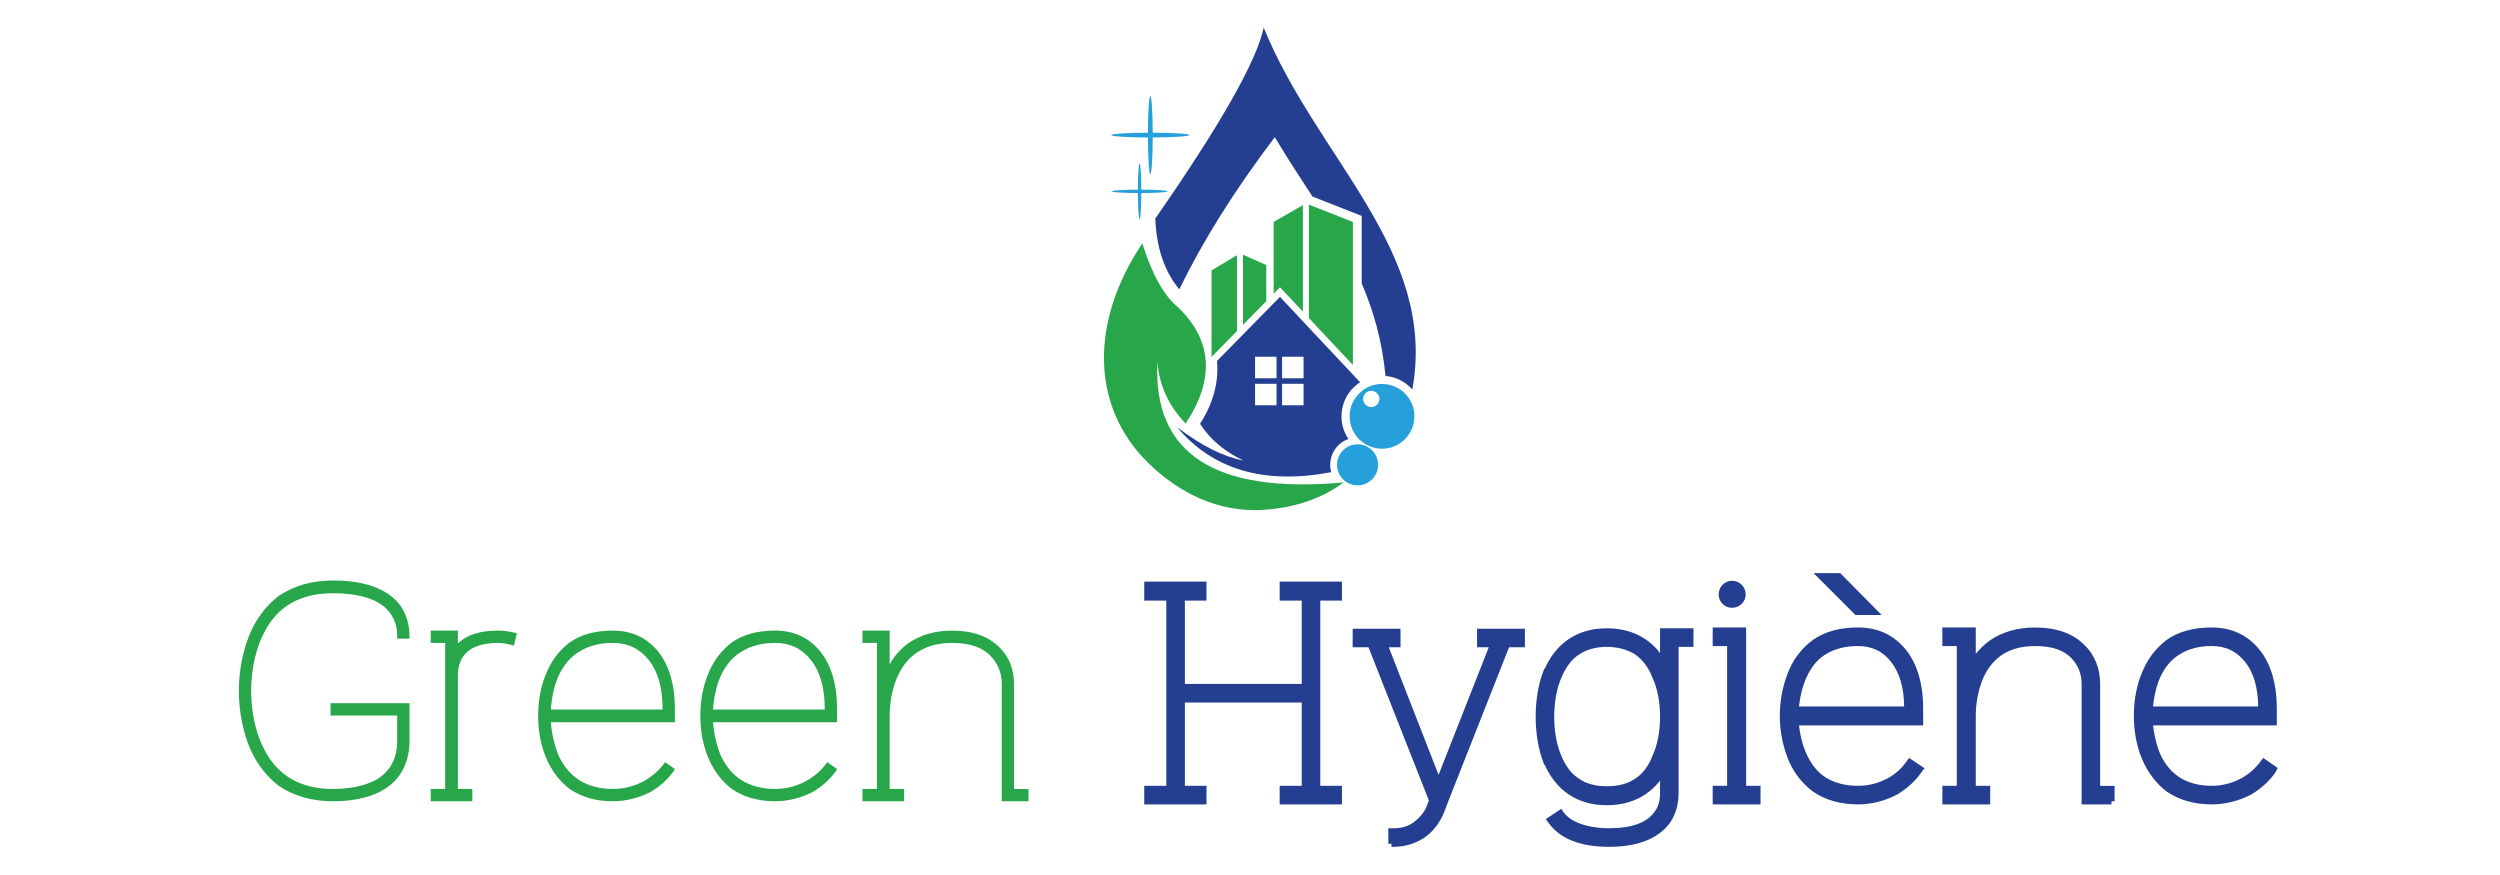 <?xml version="1.0" encoding="utf-8"?>
<!-- Generator: Adobe Illustrator 16.0.0, SVG Export Plug-In . SVG Version: 6.00 Build 0)  -->
<!DOCTYPE svg PUBLIC "-//W3C//DTD SVG 1.1//EN" "http://www.w3.org/Graphics/SVG/1.1/DTD/svg11.dtd">
<svg version="1.1" id="Calque_1" xmlns:x="http://ns.adobe.com/Extensibility/1.0/" xmlns:i="http://ns.adobe.com/AdobeIllustrator/10.0/" xmlns:graph="http://ns.adobe.com/Graphs/1.0/"
	 xmlns="http://www.w3.org/2000/svg" xmlns:xlink="http://www.w3.org/1999/xlink" x="0px" y="0px" width="200px" height="70px"
	 viewBox="0 0 200 70" enable-background="new 0 0 200 70" xml:space="preserve">
<g>
	<path fill="#27A74A" d="M26.613,64.101c-1.698,0-3.159-0.442-4.347-1.256c-0.951-0.748-1.698-1.698-2.242-2.922
		c-0.577-1.324-0.917-2.989-0.917-4.653s0.34-3.294,0.917-4.652c0.543-1.223,1.291-2.174,2.242-2.921
		c1.188-0.815,2.649-1.257,4.347-1.257c2.547,0,4.347,0.646,5.366,1.936c0.781,1.053,0.781,2.208,0.781,2.582v0.136h-0.985v-0.136
		c0-0.374,0-1.188-0.611-1.971c-0.781-1.018-2.343-1.527-4.551-1.527c-2.581,0-4.449,1.053-5.502,3.191
		c-0.883,1.698-1.019,3.636-1.019,4.619c0,0.985,0.136,2.921,1.019,4.619c1.053,2.14,2.921,3.227,5.502,3.227
		c1.46,0,2.615-0.271,3.498-0.746c1.087-0.646,1.664-1.665,1.664-3.092V57.24h-5.332v-0.985h6.317v3.022
		c0,1.053-0.271,1.971-0.781,2.718C30.994,63.387,29.16,64.101,26.613,64.101z"/>
	<path fill="#27A74A" d="M37.787,64.101h-3.328v-0.985h1.155V51.433h-1.155v-0.985h2.173v1.02c0.713-0.681,1.766-1.02,3.192-1.02
		c0.476,0,0.951,0.068,1.358,0.17l0.17,0.033l-0.238,0.985l-0.17-0.034c-0.339-0.102-0.747-0.169-1.121-0.169
		c-1.393,0-2.343,0.407-2.818,1.155c-0.374,0.61-0.374,1.256-0.374,1.527v9h1.155V64.101z"/>
	<path fill="#27A74A" d="M49.028,64.101c-1.358,0-2.513-0.34-3.464-0.985c-0.747-0.577-1.358-1.358-1.766-2.241
		c-0.51-1.088-0.747-2.344-0.747-3.6c0-1.291,0.237-2.549,0.747-3.634c0.408-0.918,1.019-1.665,1.766-2.242
		c0.917-0.646,2.071-0.951,3.464-0.951c1.529,0,2.751,0.577,3.668,1.731c0.849,1.088,1.291,2.615,1.291,4.45v1.154H44.07
		c0.068,0.95,0.306,1.901,0.611,2.648c0.408,0.884,0.985,1.563,1.698,2.005c0.713,0.441,1.63,0.679,2.649,0.679
		c0.917,0,1.767-0.237,2.513-0.645c0.611-0.341,1.155-0.816,1.563-1.358l0.102-0.137l0.781,0.544l-0.068,0.135
		c-0.475,0.68-1.12,1.258-1.868,1.698C51.134,63.828,50.082,64.101,49.028,64.101z M53.002,56.765v-0.136
		c0-1.597-0.374-2.921-1.087-3.805c-0.713-0.917-1.664-1.392-2.887-1.392c-1.052,0-1.936,0.237-2.649,0.68
		c-0.713,0.407-1.291,1.086-1.698,1.969c-0.339,0.748-0.543,1.698-0.611,2.684H53.002z"/>
	<path fill="#27A74A" d="M62.003,64.101c-1.358,0-2.513-0.34-3.464-0.985c-0.748-0.577-1.359-1.358-1.767-2.241
		c-0.509-1.088-0.747-2.344-0.747-3.6c0-1.291,0.238-2.549,0.747-3.634c0.408-0.918,1.019-1.665,1.767-2.242
		c0.917-0.646,2.071-0.951,3.464-0.951c1.528,0,2.751,0.577,3.667,1.731c0.849,1.088,1.291,2.615,1.291,4.45v1.154h-9.917
		c0.068,0.95,0.306,1.901,0.612,2.648c0.407,0.884,0.985,1.563,1.698,2.005c0.713,0.441,1.63,0.679,2.649,0.679
		c0.917,0,1.766-0.237,2.513-0.645c0.612-0.341,1.155-0.816,1.563-1.358l0.102-0.137l0.781,0.544l-0.068,0.135
		c-0.476,0.68-1.121,1.258-1.868,1.698C64.108,63.828,63.056,64.101,62.003,64.101z M65.977,56.765v-0.136
		c0-1.597-0.374-2.921-1.087-3.805c-0.713-0.917-1.664-1.392-2.887-1.392c-1.053,0-1.936,0.237-2.649,0.68
		c-0.713,0.407-1.291,1.086-1.698,1.969c-0.34,0.748-0.543,1.698-0.612,2.684H65.977z"/>
	<path fill="#27A74A" d="M82.278,64.101h-2.139v-9.408c0-0.849-0.306-1.596-0.883-2.208c-0.679-0.713-1.698-1.052-3.091-1.052
		c-2.071,0-3.532,0.883-4.347,2.648c-0.408,0.917-0.645,2.038-0.645,3.193v5.841h1.155v0.985h-3.329v-0.985h1.155V51.433h-1.155
		v-0.985h2.174v2.718c0.374-0.715,0.917-1.292,1.528-1.732c0.951-0.646,2.105-0.985,3.464-0.985c1.63,0,2.921,0.442,3.804,1.358
		c0.748,0.714,1.155,1.766,1.155,2.887v8.423h1.155V64.101z"/>
	<path fill="#243F91" stroke="#243F91" stroke-width="0.5" stroke-miterlimit="10" d="M107.106,64.101h-4.483v-0.985h1.766V55.95
		H94.54v7.165h1.731v0.985h-4.482v-0.985h1.766V47.798h-1.766v-1.02h4.482v1.02H94.54v7.167h9.849v-7.167h-1.766v-1.02h4.483v1.02
		h-1.733v15.317h1.733V64.101z"/>
	<path fill="#243F91" stroke="#243F91" stroke-width="0.5" stroke-miterlimit="10" d="M111.317,67.497v-0.985h0.169
		c0.68,0,1.257-0.169,1.732-0.51c0.543-0.407,0.951-0.882,1.154-1.426l0.205-0.544l-4.926-12.498h-1.188v-0.985h3.329v0.985h-1.054
		l4.347,11.14l4.382-11.14h-1.053v-0.985h3.328v0.985h-1.188l-4.959,12.566l-0.305,0.814c-0.341,0.814-0.85,1.461-1.495,1.903
		c-0.679,0.44-1.46,0.679-2.31,0.679H111.317z"/>
	<path fill="#243F91" stroke="#243F91" stroke-width="0.5" stroke-miterlimit="10" d="M128.706,67.497
		c-2.174,0-3.735-0.611-4.585-1.768l-0.102-0.135l0.814-0.544l0.069,0.103c0.882,1.153,2.784,1.358,3.803,1.358
		c1.901,0,3.193-0.476,3.838-1.392c0.51-0.646,0.51-1.394,0.51-1.733v-1.766c-0.951,1.664-2.479,2.548-4.517,2.548
		c-2.242,0-3.906-1.121-4.79-3.228h-0.032c-0.408-1.053-0.612-2.343-0.612-3.6c0-1.29,0.204-2.548,0.612-3.6h0.032
		c0.884-2.106,2.548-3.227,4.79-3.227c2.037,0,3.565,0.883,4.517,2.548v-2.548h2.174V51.5h-1.189v11.887c0,0.34,0,1.393-0.679,2.343
		C132.477,66.886,130.914,67.497,128.706,67.497z M128.537,51.5c-0.918,0-1.732,0.238-2.344,0.646
		c-0.679,0.442-1.154,1.121-1.528,2.003c-0.373,0.884-0.578,2.005-0.578,3.193s0.205,2.31,0.578,3.191
		c0.374,0.884,0.85,1.563,1.528,1.971c0.611,0.442,1.426,0.646,2.344,0.646c0.951,0,1.766-0.203,2.411-0.646
		c0.645-0.407,1.154-1.087,1.494-1.971c0.407-0.882,0.611-2.003,0.611-3.191s-0.204-2.31-0.611-3.193
		c-0.34-0.882-0.85-1.561-1.494-2.003C130.303,51.738,129.488,51.5,128.537,51.5z"/>
	<path fill="#243F91" stroke="#243F91" stroke-width="0.5" stroke-miterlimit="10" d="M140.594,64.101h-3.328v-0.985h1.154V51.433
		h-1.154v-0.985h2.174v12.668h1.154V64.101z M138.556,48.375c-0.44,0-0.814-0.373-0.814-0.814c0-0.476,0.374-0.85,0.814-0.85
		c0.476,0,0.85,0.374,0.85,0.85C139.405,48.002,139.031,48.375,138.556,48.375z"/>
	<path fill="#243F91" stroke="#243F91" stroke-width="0.5" stroke-miterlimit="10" d="M148.644,64.101
		c-1.358,0-2.547-0.34-3.465-0.985c-0.78-0.577-1.392-1.358-1.8-2.241c-0.476-1.088-0.746-2.344-0.746-3.6
		c0-1.291,0.271-2.549,0.746-3.634c0.408-0.918,1.02-1.665,1.8-2.242c0.918-0.646,2.072-0.951,3.465-0.951
		c1.528,0,2.751,0.577,3.667,1.731c0.85,1.088,1.292,2.615,1.292,4.45v1.154h-9.952c0.068,0.95,0.307,1.901,0.646,2.648
		c0.407,0.884,0.951,1.563,1.664,2.005c0.748,0.441,1.631,0.679,2.684,0.679c0.917,0,1.766-0.237,2.513-0.645
		c0.611-0.341,1.154-0.816,1.528-1.358l0.102-0.137l0.816,0.544l-0.102,0.135c-0.477,0.68-1.121,1.258-1.869,1.698
		C150.716,63.828,149.696,64.101,148.644,64.101z M152.583,56.765v-0.136c0-1.597-0.374-2.921-1.087-3.805
		c-0.679-0.917-1.664-1.392-2.853-1.392c-1.053,0-1.97,0.237-2.684,0.68c-0.713,0.407-1.257,1.086-1.664,1.969
		c-0.339,0.748-0.577,1.698-0.646,2.684H152.583z M149.934,48.952h-1.392l-2.854-2.853h1.426L149.934,48.952z"/>
	<path fill="#243F91" stroke="#243F91" stroke-width="0.5" stroke-miterlimit="10" d="M168.919,64.101h-2.14v-9.408
		c0-0.849-0.306-1.596-0.883-2.208c-0.68-0.713-1.698-1.052-3.091-1.052c-2.072,0-3.533,0.883-4.348,2.648
		c-0.407,0.917-0.645,2.038-0.645,3.193v5.841h1.154v0.985h-3.328v-0.985h1.154V51.433h-1.154v-0.985h2.174v2.718
		c0.373-0.715,0.917-1.292,1.528-1.732c0.95-0.646,2.104-0.985,3.464-0.985c1.631,0,2.921,0.442,3.804,1.358
		c0.748,0.714,1.154,1.766,1.154,2.887v8.423h1.155V64.101z"/>
	<path fill="#243F91" stroke="#243F91" stroke-width="0.5" stroke-miterlimit="10" d="M176.935,64.101
		c-1.358,0-2.513-0.34-3.464-0.985c-0.747-0.577-1.358-1.358-1.767-2.241c-0.509-1.088-0.746-2.344-0.746-3.6
		c0-1.291,0.237-2.549,0.746-3.634c0.408-0.918,1.02-1.665,1.767-2.242c0.917-0.646,2.072-0.951,3.464-0.951
		c1.528,0,2.751,0.577,3.669,1.731c0.849,1.088,1.29,2.615,1.29,4.45v1.154h-9.917c0.068,0.95,0.306,1.901,0.611,2.648
		c0.408,0.884,0.985,1.563,1.698,2.005s1.631,0.679,2.648,0.679c0.917,0,1.766-0.237,2.514-0.645
		c0.611-0.341,1.155-0.816,1.562-1.358l0.103-0.137l0.781,0.544l-0.067,0.135c-0.477,0.68-1.121,1.258-1.868,1.698
		C179.041,63.828,177.987,64.101,176.935,64.101z M180.908,56.765v-0.136c0-1.597-0.373-2.921-1.087-3.805
		c-0.713-0.917-1.664-1.392-2.887-1.392c-1.052,0-1.936,0.237-2.648,0.68c-0.713,0.407-1.29,1.086-1.698,1.969
		c-0.34,0.748-0.543,1.698-0.611,2.684H180.908z"/>
</g>
<path fill-rule="evenodd" clip-rule="evenodd" fill="#27A74A" d="M107.491,38.596c-1.611,1.197-3.736,2.016-6.395,2.191
	c-3.594,0.24-6.794-1.344-9.271-3.785c-4.526-4.46-4.672-11.207-0.439-17.531c0.788,2.517,1.755,4.234,2.902,5.152
	c2.71,2.65,2.897,5.738,0.562,9.266c-1.388-1.465-2.137-3.123-2.25-4.974C92.205,36.296,97.168,39.523,107.491,38.596"/>
<path fill-rule="evenodd" clip-rule="evenodd" fill="#243F91" d="M112.985,31.155c2.021-11.036-7.632-18.483-11.889-28.945
	c-0.563,2.67-3.455,7.762-8.674,15.277c0.099,2.365,0.741,4.25,1.924,5.655c1.894-3.894,4.44-7.949,7.638-12.168
	c0.997,1.677,2.023,3.227,3.009,4.747l3.943,1.552v5.41c0.947,2.189,1.637,4.577,1.904,7.395
	C111.692,30.151,112.448,30.552,112.985,31.155"/>
<path fill-rule="evenodd" clip-rule="evenodd" fill="#27A74A" d="M104.709,16.369l3.521,1.386v11.442l-3.521-3.751V16.369z
	 M101.894,17.755l2.336-1.343v8.521l-1.832-1.953l-0.504,0.512V17.755z M99.44,20.378l1.863,0.826v2.891l-1.863,1.895V20.378z
	 M96.92,21.634l2.039-1.219v6.064l-0.014,0.015l-0.131,0.134l-0.133,0.136l-0.136,0.139l-0.14,0.142l-0.142,0.144l-0.143,0.146
	l-0.146,0.149l-0.149,0.151l-0.151,0.154l-0.153,0.156l-0.156,0.159l-0.443,0.451V21.634z"/>
<path fill-rule="evenodd" clip-rule="evenodd" fill="#243F91" d="M102.566,32.42h1.718v-1.717h-1.718V32.42z M100.405,30.703v1.717
	h1.718v-1.717H100.405z M102.123,28.541h-1.718v1.718h1.718V28.541z M104.284,28.541h-1.718v1.718h1.718V28.541z M96.002,33.905
	c1.056-1.643,1.51-3.321,1.362-5.033c3.356-3.414,5.034-5.122,5.034-5.122c4.203,4.48,6.306,6.721,6.306,6.721
	c0.035,0.036,0.071,0.071,0.104,0.108c-0.897,0.577-1.488,1.583-1.488,2.729c0,0.671,0.202,1.296,0.553,1.813
	c-0.849,0.3-1.457,1.111-1.457,2.063c0,0.206,0.028,0.404,0.081,0.592l-0.043,0.007c-5.342,0.996-9.438-0.207-12.287-3.611
	c1.916,1.47,3.682,2.357,5.299,2.664C97.943,36.111,96.789,35.134,96.002,33.905z"/>
<path fill-rule="evenodd" clip-rule="evenodd" fill="#25A0DA" d="M109.702,32.567c-0.36,0-0.651-0.292-0.651-0.652
	c0-0.359,0.291-0.65,0.651-0.65c0.358,0,0.651,0.292,0.651,0.65C110.354,32.275,110.061,32.567,109.702,32.567 M110.562,35.897
	c-1.432,0-2.591-1.159-2.591-2.59s1.159-2.591,2.591-2.591c1.429,0,2.591,1.161,2.591,2.591S111.99,35.897,110.562,35.897z"/>
<path fill-rule="evenodd" clip-rule="evenodd" fill="#25A0DA" d="M108.604,38.83c-0.906,0-1.641-0.738-1.641-1.646
	s0.734-1.641,1.641-1.641c0.909,0,1.645,0.734,1.645,1.641S109.514,38.83,108.604,38.83"/>
<path fill-rule="evenodd" clip-rule="evenodd" fill="#25A0DA" d="M92.027,7.684c-0.103,0-0.186,1.296-0.193,2.931
	c-1.635,0.006-2.931,0.09-2.931,0.192s1.295,0.186,2.931,0.192c0.007,1.635,0.09,2.932,0.193,2.932s0.186-1.297,0.192-2.932
	c1.636-0.006,2.931-0.09,2.931-0.192s-1.295-0.186-2.931-0.192C92.213,8.979,92.129,7.684,92.027,7.684"/>
<path fill-rule="evenodd" clip-rule="evenodd" fill="#25A0DA" d="M91.168,13.072c-0.074,0-0.134,0.927-0.138,2.098
	c-1.17,0.004-2.097,0.064-2.097,0.137c0,0.074,0.927,0.133,2.097,0.138c0.004,1.17,0.064,2.098,0.138,2.098
	c0.073,0,0.132-0.927,0.137-2.098c1.171-0.005,2.098-0.064,2.098-0.138c0-0.073-0.927-0.133-2.098-0.137
	C91.301,13.999,91.241,13.072,91.168,13.072"/>
</svg>
